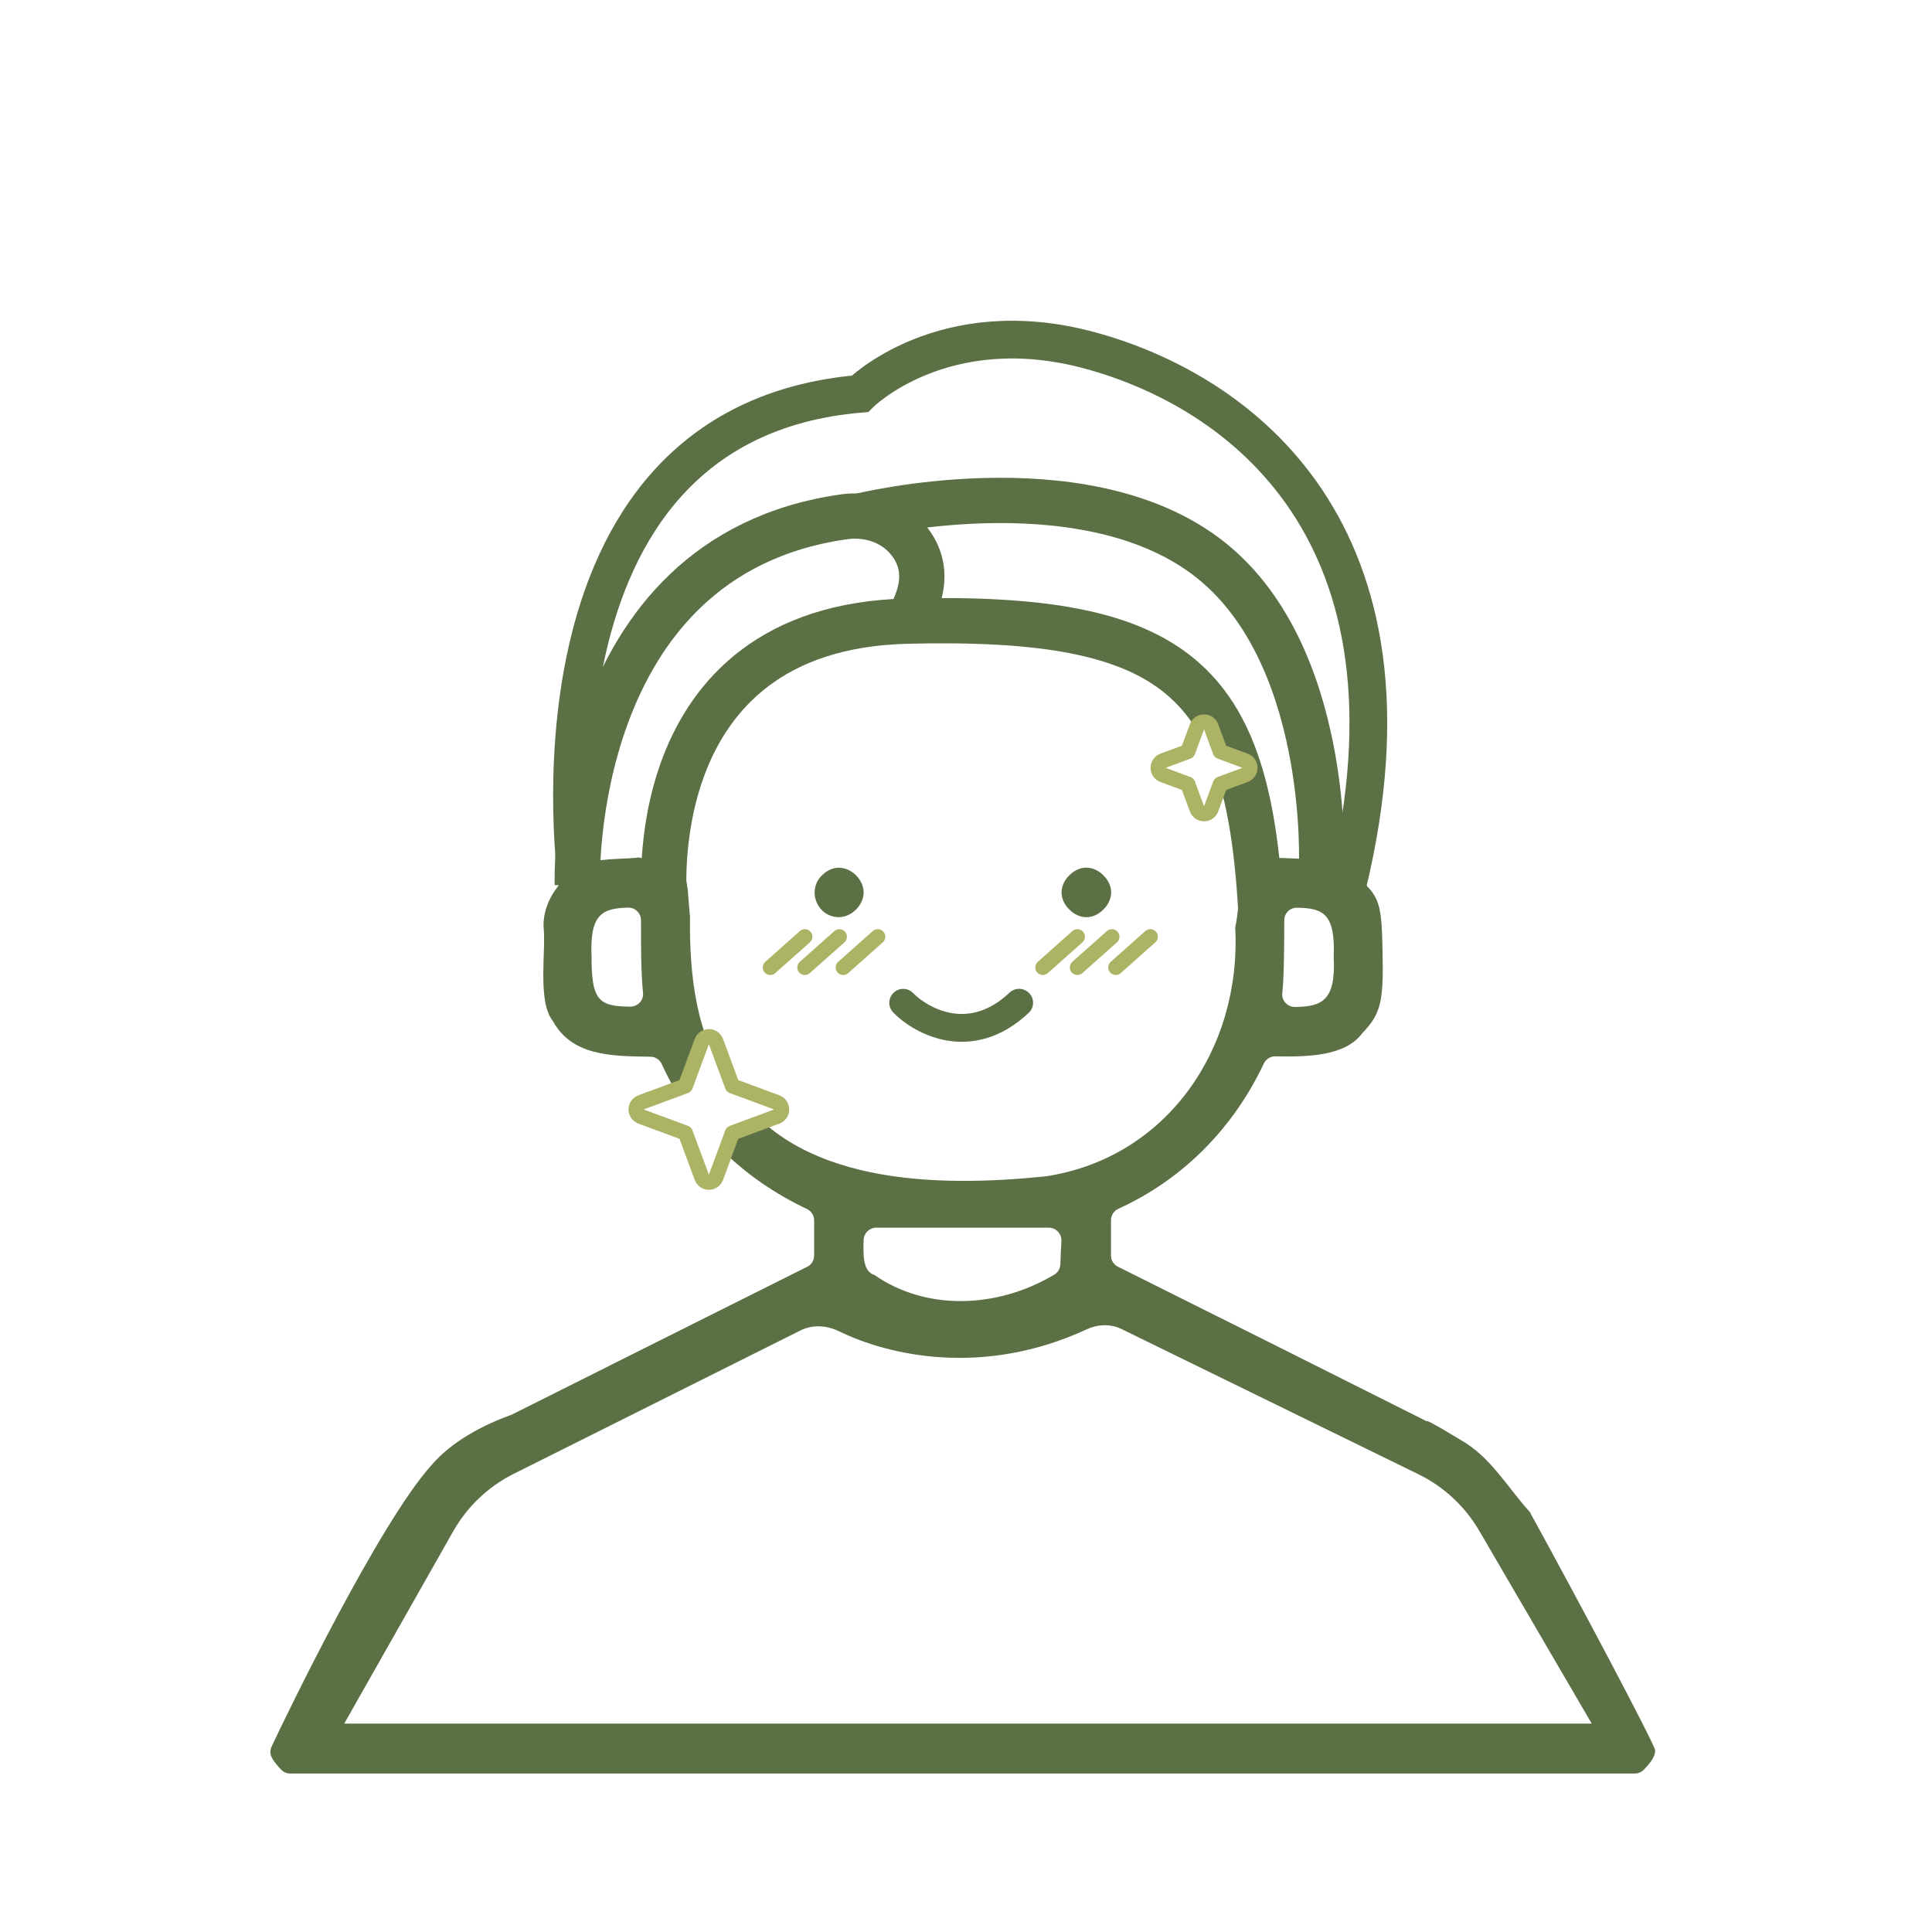<svg width="256" height="256" viewBox="0 0 256 256" fill="none" xmlns="http://www.w3.org/2000/svg">
<rect width="256" height="256" fill="white"/>
<path d="M202.825 200.566V200.546C202.774 200.444 202.713 200.353 202.632 200.261C199.652 196.955 197.515 193.039 193.497 190.77C192.093 189.957 190.639 189 189.174 188.299L189.052 188.329C178.93 183.233 158.85 173.182 148.139 167.852C147.569 167.567 147.213 166.998 147.213 166.367V161.677C147.213 161.026 147.599 160.436 148.2 160.162C156.795 156.245 163.438 149.45 167.456 140.936C167.741 140.346 168.331 139.959 168.982 139.97C173.275 140.051 178.279 139.97 180.527 136.877C182.948 134.375 183.355 132.737 183.193 126.145C183.071 118.77 182.694 118.638 178.717 115.261C178.646 115.2 178.564 115.139 178.483 115.098C176.631 113.979 176.296 113.938 169.999 113.694C169.48 113.694 168.961 113.664 168.443 113.643C167.527 114.335 166.54 114.945 165.533 115.525C165.36 115.739 165.167 115.952 164.964 116.156C164.781 116.848 164.536 117.519 164.211 118.14C164.17 118.384 164.119 118.628 164.069 118.872C164.109 119.218 164.13 119.554 164.099 119.879C164.007 120.896 163.885 121.914 163.672 122.91C164.526 138.912 154.629 153.438 138.577 155.869C124.396 157.324 104.784 157.191 96.646 143.215C96.626 143.184 96.605 143.153 96.585 143.133H96.575C92.323 137.416 91.326 129.441 91.427 121.476C91.407 121.293 91.387 121.11 91.377 120.917C91.346 120.52 91.316 120.123 91.275 119.726C91.275 119.676 91.275 119.635 91.265 119.584C91.214 119.014 91.163 118.445 91.132 117.875C91.061 117.529 91.021 117.153 90.96 116.827C90.593 116.105 90.197 115.464 89.779 114.996C89.607 114.803 89.525 114.701 89.515 114.65C88.884 114.376 88.06 114.284 87.45 114.152C86.524 113.949 85.578 113.786 84.642 113.623C84.256 113.664 83.859 113.704 83.452 113.725C78.865 113.928 78.366 114.01 76.484 115.159C73.921 116.797 71.957 119.645 72.019 122.758C72.395 125.799 71.154 132.666 73.249 135.28C75.772 139.888 80.909 139.959 86.199 140.02C86.85 140.02 87.419 140.417 87.694 141.007C91.58 149.572 98.416 156.184 106.91 160.192C107.5 160.467 107.876 161.047 107.876 161.698V166.367C107.876 166.998 107.52 167.577 106.961 167.852C96.707 172.979 77.583 182.541 67.878 187.414C67.828 187.444 67.777 187.464 67.726 187.475C64.043 188.817 59.934 190.943 57.228 194.076C50.28 201.736 37.941 227.259 35.988 231.429C35.785 231.867 35.764 232.376 35.978 232.813C36.263 233.403 36.791 234.003 37.27 234.502C37.585 234.827 38.012 235 38.46 235H216.619C217.067 235 217.504 234.817 217.809 234.502C218.532 233.759 219.355 232.782 219.315 231.928C219.315 231.236 208.888 211.573 202.815 200.556L202.825 200.566ZM169.918 131.506C170.131 129.817 170.172 125.108 170.172 121.934C170.172 120.998 170.945 120.255 171.881 120.276C175.34 120.337 176.957 121.059 176.723 126.837C177.028 132.595 175.136 133.398 171.576 133.429C170.548 133.429 169.765 132.523 169.918 131.506ZM83.544 133.378H83.381C79.2 133.378 78.386 132.31 78.386 126.827C78.122 121.12 79.79 120.347 83.228 120.266C84.164 120.245 84.938 120.998 84.938 121.934C84.938 125.047 84.917 128.749 85.202 131.537C85.304 132.523 84.541 133.378 83.544 133.378ZM140.591 165.543H140.58L140.499 167.527C140.479 168.086 140.184 168.605 139.706 168.89C132.107 173.427 122.708 173.691 115.882 168.951C114.305 168.483 114.376 166.245 114.437 164.292C114.468 163.386 115.2 162.674 116.106 162.674H138.973C139.919 162.674 140.682 163.468 140.641 164.414L140.591 165.543Z" fill="#5C7045"/>
<path d="M108.904 115.993C106.859 117.997 108.293 121.527 111.162 121.527C112.84 121.527 114.437 119.93 114.437 118.251C114.437 116.573 112.84 114.976 111.162 114.976C110.379 114.976 109.524 115.342 108.904 116.003V115.993Z" fill="#5C7045"/>
<path d="M141.689 115.993C141.038 116.604 140.662 117.468 140.662 118.251C140.662 119.035 141.028 119.889 141.689 120.51C142.3 121.161 143.164 121.537 143.948 121.537C144.731 121.537 145.585 121.171 146.206 120.51C146.857 119.899 147.233 119.035 147.233 118.251C147.233 117.468 146.867 116.614 146.206 115.993C145.595 115.342 144.731 114.966 143.948 114.966C143.164 114.966 142.31 115.332 141.689 115.993Z" fill="#5C7045"/>
<path fill-rule="evenodd" clip-rule="evenodd" d="M136.387 131.608C137.089 132.35 137.048 133.52 136.306 134.212C132.694 137.61 128.89 138.423 125.594 137.894C122.4 137.376 119.806 135.646 118.362 134.161C117.649 133.439 117.66 132.269 118.392 131.557C119.124 130.845 120.284 130.855 120.996 131.587C122.003 132.615 123.905 133.886 126.174 134.253C128.341 134.598 130.996 134.151 133.773 131.526C134.515 130.825 135.685 130.865 136.377 131.608H136.387Z" fill="#5C7045"/>
<path d="M88.05 119.543C88.05 119.543 84.368 83.167 120.215 82.302C156.063 81.438 165.34 90.054 167.069 120.611" stroke="#5C7045" stroke-width="6" stroke-miterlimit="10"/>
<path d="M76.494 117.194C76.494 117.194 75.111 73.666 111.843 68.478C114.905 68.051 118.079 68.987 120.134 71.306C122.189 73.625 123.338 77.104 120.226 82.302" stroke="#5C7045" stroke-width="6" stroke-miterlimit="10"/>
<path d="M113.939 68.376C113.939 68.376 142.9 61.174 159.694 73.645C176.489 86.117 175.106 115.027 175.106 115.027" stroke="#5C7045" stroke-width="6" stroke-miterlimit="10"/>
<path d="M76.494 117.194C76.494 117.194 67.492 56.159 113.939 52.182C113.939 52.182 124.966 41.104 144.538 46.465C164.109 51.826 189.825 70.36 178.564 117.194" stroke="#5C7045" stroke-width="5" stroke-miterlimit="10"/>
<path d="M160.48 96.308C160.334 95.916 159.96 95.656 159.542 95.656C159.123 95.656 158.749 95.916 158.604 96.308L157.39 99.59L154.109 100.804C153.716 100.949 153.456 101.323 153.456 101.742C153.456 102.16 153.716 102.534 154.109 102.68L157.39 103.894L158.604 107.175C158.749 107.567 159.123 107.828 159.542 107.828C159.96 107.828 160.334 107.567 160.48 107.175L161.694 103.894L164.975 102.68C165.367 102.534 165.628 102.16 165.628 101.742C165.628 101.323 165.367 100.949 164.975 100.804L161.694 99.59L160.48 96.308Z" fill="white" stroke="#ACB364" stroke-width="2" stroke-linejoin="round"/>
<path d="M94.868 138.015C94.722 137.623 94.348 137.362 93.93 137.362C93.511 137.362 93.137 137.623 92.992 138.015L90.816 143.895L84.936 146.071C84.544 146.216 84.283 146.59 84.283 147.009C84.283 147.427 84.544 147.801 84.936 147.947L90.816 150.122L92.992 156.002C93.137 156.395 93.511 156.655 93.93 156.655C94.348 156.655 94.722 156.395 94.868 156.002L97.043 150.122L102.923 147.947C103.316 147.801 103.576 147.427 103.576 147.009C103.576 146.59 103.316 146.216 102.923 146.071L97.043 143.895L94.868 138.015Z" fill="white" stroke="#ACB364" stroke-width="2" stroke-linejoin="round"/>
<path d="M106.645 124.121L102.068 128.19" stroke="#ACB364" stroke-width="2" stroke-linecap="round"/>
<path d="M142.757 124.121L138.18 128.19" stroke="#ACB364" stroke-width="2" stroke-linecap="round"/>
<path d="M111.223 124.121L106.645 128.19" stroke="#ACB364" stroke-width="2" stroke-linecap="round"/>
<path d="M147.335 124.121L142.757 128.19" stroke="#ACB364" stroke-width="2" stroke-linecap="round"/>
<path d="M116.309 124.121L111.732 128.19" stroke="#ACB364" stroke-width="2" stroke-linecap="round"/>
<path d="M152.421 124.121L147.844 128.19" stroke="#ACB364" stroke-width="2" stroke-linecap="round"/>
<path d="M60.05 202.908L45.611 228.388H210.912L196.008 202.838C194.119 199.599 191.313 196.992 187.945 195.344L148.62 176.109C147.175 175.402 145.48 175.454 144.021 176.132C130.296 182.502 117.749 179.614 111.202 176.413C109.59 175.624 107.689 175.478 106.085 176.281L68.083 195.281C64.707 196.969 61.91 199.625 60.05 202.908Z" fill="white"/>
</svg>
